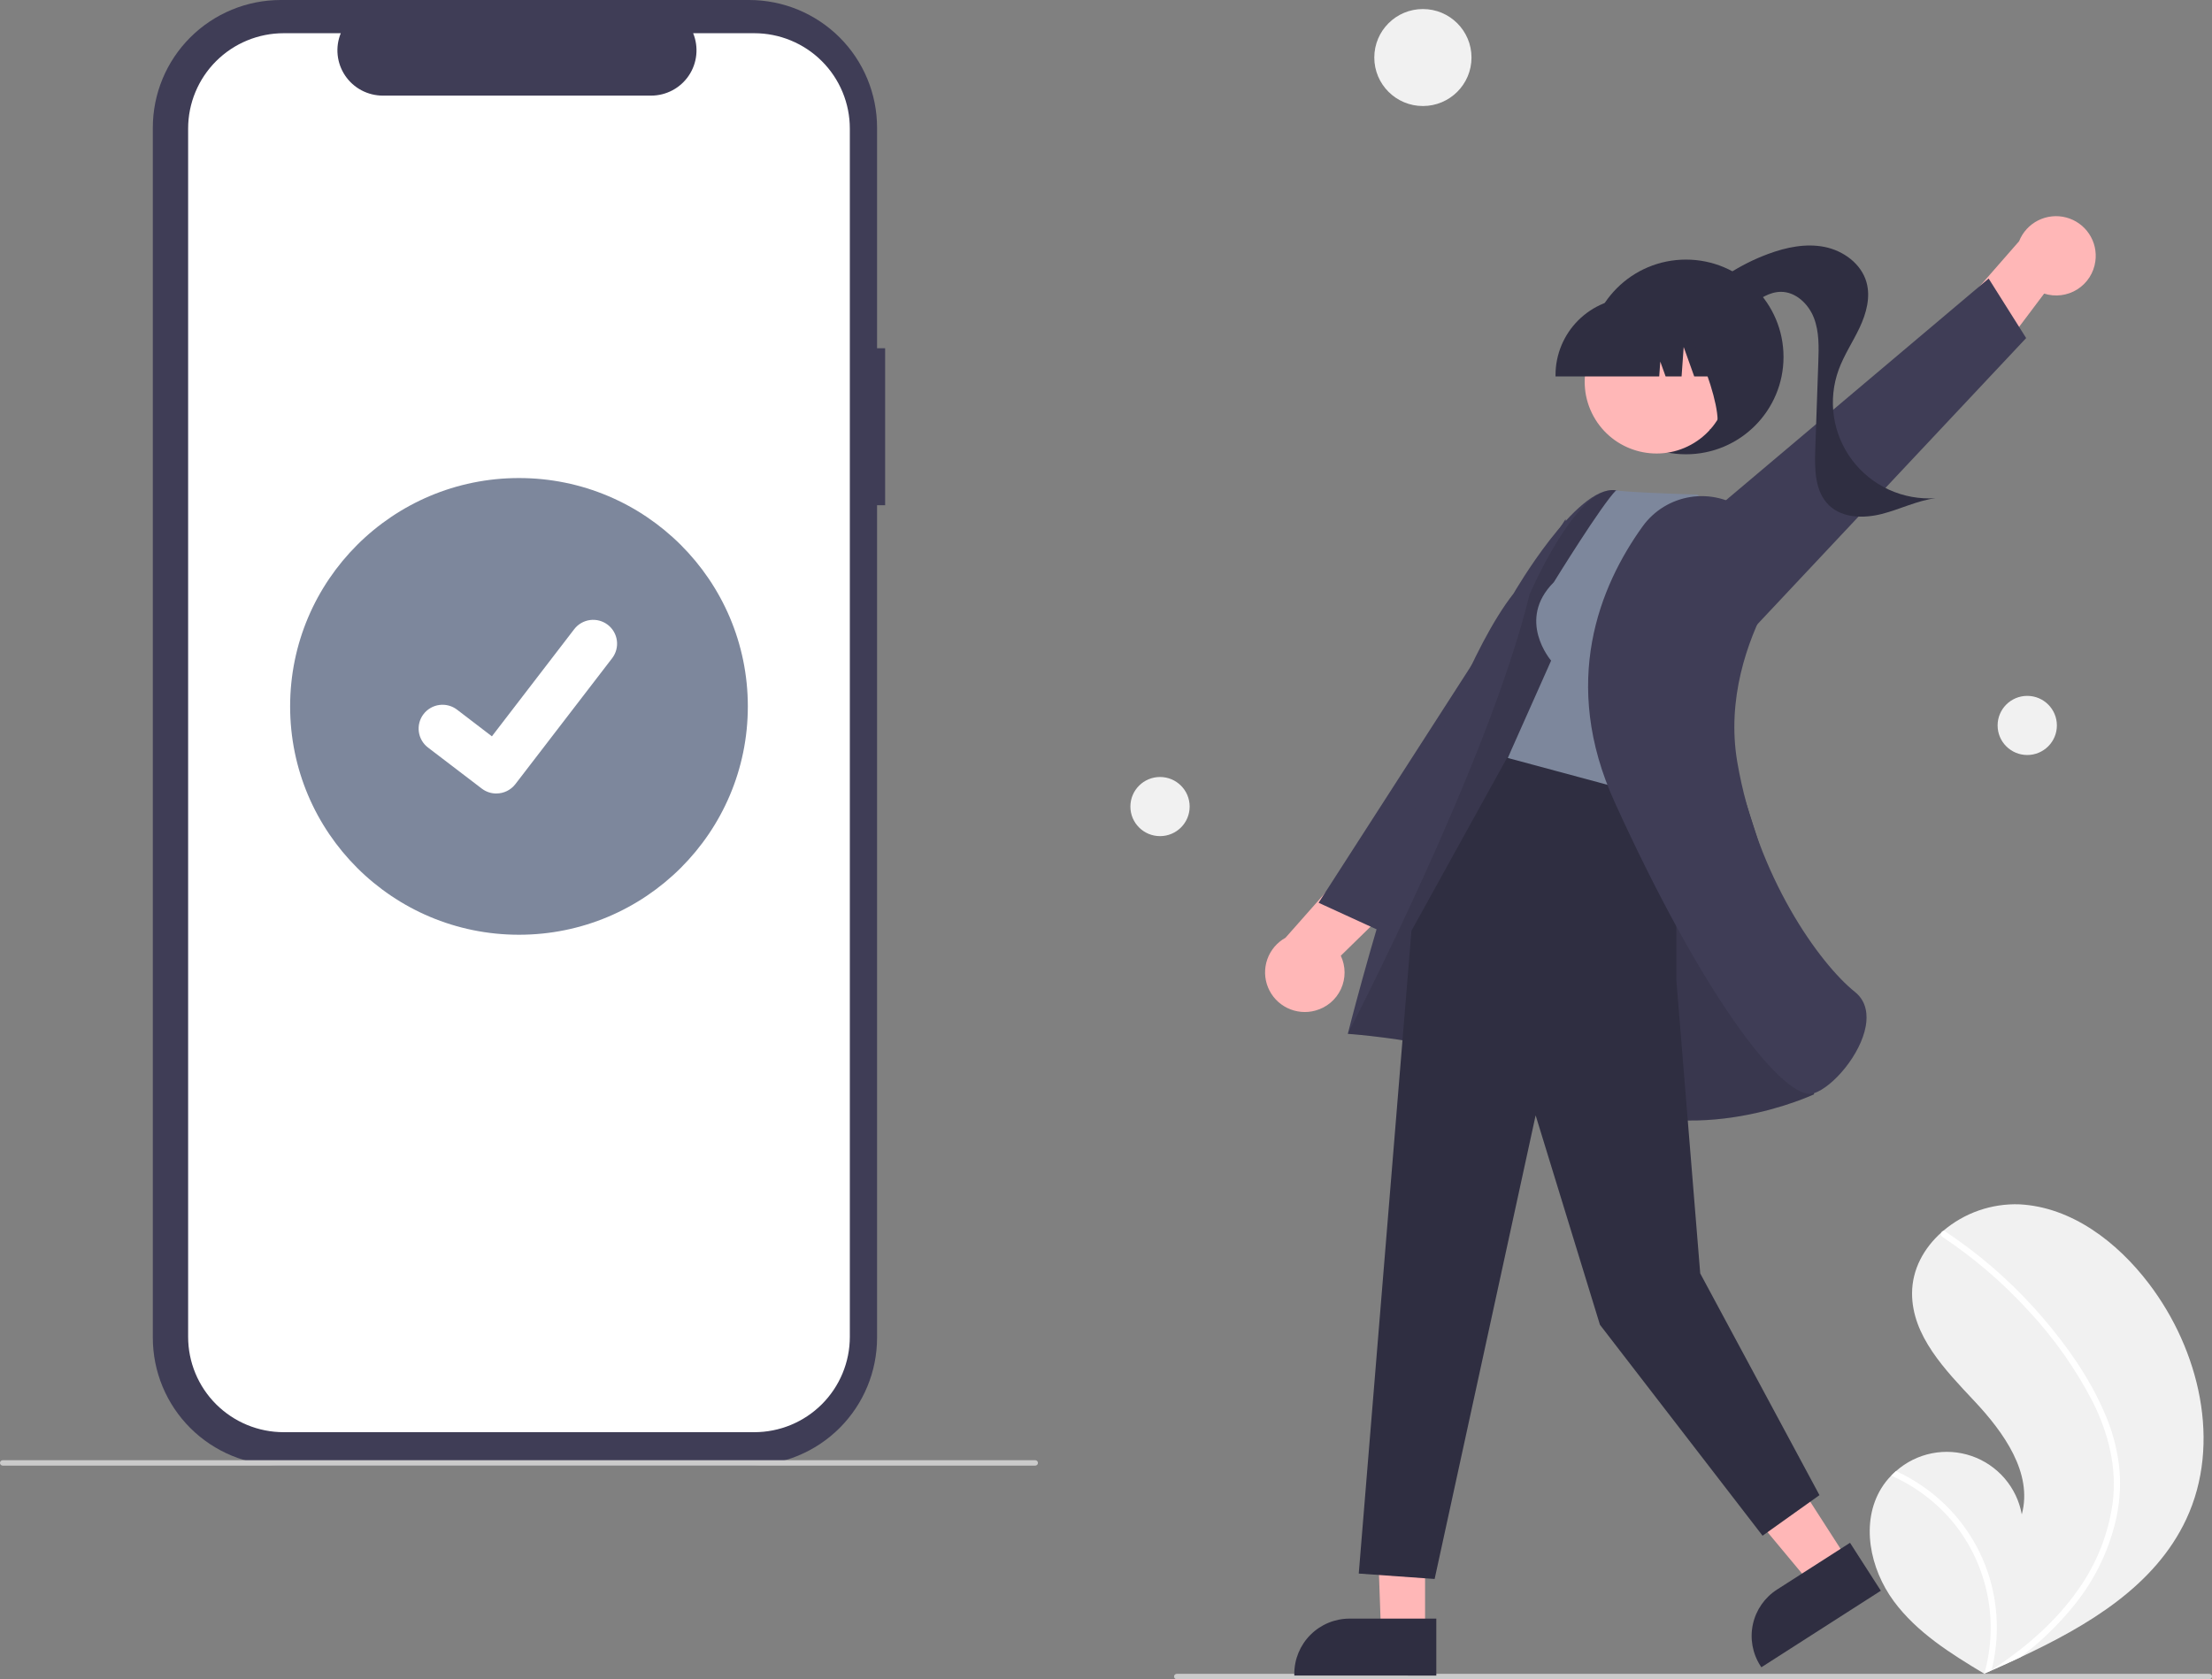 <svg width="403" height="306" viewBox="0 0 403 306" fill="none" xmlns="http://www.w3.org/2000/svg">
<rect x="0" y="0" width="403" height="306" fill="#808080" stroke="none"/>
<g clip-path="url(#clip0_3146_13356)">
<path d="M161.26 63.457H159.79V23.263C159.79 20.208 159.187 17.183 158.016 14.361C156.844 11.538 155.127 8.974 152.963 6.814C150.798 4.653 148.229 2.94 145.401 1.771C142.572 0.602 139.541 2.58841e-06 136.48 0H51.153C44.971 -1.17617e-05 39.042 2.451 34.67 6.814C30.299 11.176 27.843 17.093 27.843 23.263V243.771C27.843 246.826 28.446 249.851 29.617 252.674C30.789 255.496 32.506 258.061 34.67 260.221C36.835 262.381 39.404 264.095 42.232 265.264C45.06 266.433 48.092 267.034 51.153 267.034H136.48C142.662 267.034 148.591 264.584 152.963 260.221C157.334 255.858 159.79 249.941 159.79 243.771V92.068H161.26V63.457Z" fill="#3F3D56"/>
<path d="M137.421 6.052H126.283C126.795 7.306 126.991 8.665 126.852 10.012C126.714 11.358 126.246 12.65 125.489 13.773C124.733 14.897 123.711 15.817 122.514 16.454C121.317 17.09 119.982 17.423 118.626 17.423H69.743C68.386 17.423 67.051 17.09 65.854 16.454C64.657 15.817 63.636 14.897 62.879 13.773C62.123 12.65 61.654 11.358 61.516 10.012C61.378 8.665 61.573 7.306 62.086 6.052H51.682C49.397 6.052 47.133 6.502 45.021 7.375C42.909 8.248 40.99 9.527 39.373 11.141C37.757 12.754 36.475 14.669 35.6 16.777C34.725 18.884 34.275 21.143 34.275 23.425V243.609C34.275 245.891 34.725 248.15 35.6 250.258C36.475 252.365 37.757 254.281 39.373 255.894C40.99 257.507 42.909 258.787 45.021 259.66C47.133 260.533 49.397 260.982 51.682 260.982H137.421C139.707 260.982 141.971 260.533 144.083 259.66C146.195 258.787 148.114 257.507 149.73 255.894C151.346 254.281 152.629 252.365 153.503 250.258C154.378 248.15 154.829 245.891 154.829 243.609V23.425C154.829 21.143 154.378 18.884 153.503 16.777C152.629 14.669 151.346 12.754 149.73 11.141C148.114 9.527 146.195 8.248 144.083 7.375C141.971 6.502 139.707 6.052 137.421 6.052Z" fill="white"/>
<path d="M188.61 267.072H0.494C0.363 267.072 0.237 267.02 0.145 266.928C0.052 266.836 0 266.71 0 266.58C0 266.449 0.052 266.324 0.145 266.231C0.237 266.139 0.363 266.087 0.494 266.087H188.61C188.74 266.087 188.866 266.139 188.959 266.231C189.051 266.324 189.103 266.449 189.103 266.58C189.103 266.71 189.051 266.836 188.959 266.928C188.866 267.02 188.74 267.072 188.61 267.072Z" fill="#CBCBCB"/>
<path d="M94.552 170.335C117.579 170.335 136.246 151.705 136.246 128.724C136.246 105.743 117.579 87.112 94.552 87.112C71.524 87.112 52.857 105.743 52.857 128.724C52.857 151.705 71.524 170.335 94.552 170.335Z" fill="#7D879C"/>
<path d="M90.42 144.597C89.482 144.599 88.569 144.296 87.819 143.734L87.772 143.7L77.973 136.219C77.519 135.872 77.138 135.439 76.852 134.944C76.566 134.45 76.38 133.905 76.306 133.339C76.231 132.773 76.268 132.198 76.416 131.647C76.564 131.096 76.819 130.579 77.167 130.126C77.515 129.673 77.949 129.293 78.444 129.007C78.939 128.722 79.485 128.536 80.052 128.462C80.619 128.387 81.195 128.424 81.748 128.572C82.3 128.719 82.818 128.974 83.272 129.321L89.619 134.178L104.617 114.651C104.965 114.198 105.398 113.818 105.893 113.533C106.388 113.247 106.935 113.062 107.501 112.987C108.068 112.913 108.644 112.95 109.196 113.097C109.748 113.245 110.266 113.499 110.72 113.847L110.721 113.847L110.628 113.976L110.723 113.847C111.638 114.549 112.237 115.585 112.388 116.727C112.539 117.869 112.23 119.024 111.528 119.939L93.888 142.897C93.479 143.426 92.955 143.854 92.354 144.148C91.753 144.442 91.093 144.594 90.424 144.592L90.42 144.597Z" fill="white"/>
<path d="M342.778 271.162C343.285 270.344 343.882 269.584 344.558 268.898C344.837 268.61 345.131 268.338 345.434 268.073C347.278 266.436 349.525 265.318 351.945 264.834C354.365 264.351 356.87 264.519 359.204 265.322C361.537 266.126 363.613 267.535 365.22 269.404C366.827 271.274 367.905 273.537 368.345 275.961C370.381 268.445 365.08 261.042 359.751 255.356C354.419 249.672 348.324 243.436 348.355 235.647C348.37 231.313 350.494 227.446 353.702 224.579C353.8 224.492 353.899 224.406 354 224.322C357.877 221.006 362.865 219.271 367.967 219.464C377.447 219.971 385.724 226.329 391.472 233.871C400.724 246.006 404.778 263.041 398.301 276.855C392.604 289.004 380.453 296.219 368.052 302.019C366.32 302.829 364.592 303.615 362.867 304.376C362.856 304.379 362.843 304.387 362.832 304.39C362.749 304.427 362.666 304.463 362.588 304.501C362.232 304.657 361.876 304.814 361.523 304.969L361.687 305.075L362.197 305.405C362.02 305.298 361.845 305.194 361.668 305.088C361.615 305.055 361.56 305.025 361.507 304.992C355.417 301.345 349.241 297.487 345.034 291.793C340.67 285.881 338.915 277.412 342.778 271.162Z" fill="#F1F1F1"/>
<path d="M383.414 257.432C384.763 260.494 385.657 263.736 386.069 267.056C386.392 270.016 386.271 273.007 385.708 275.932C384.498 281.94 381.861 287.572 378.017 292.351C375.116 295.98 371.768 299.228 368.052 302.019C366.32 302.829 364.592 303.615 362.867 304.376C362.856 304.379 362.844 304.387 362.832 304.39C362.749 304.427 362.666 304.463 362.588 304.501C362.232 304.657 361.876 304.814 361.523 304.969L361.687 305.076L362.197 305.405C362.02 305.298 361.845 305.195 361.668 305.088C361.616 305.055 361.56 305.025 361.508 304.992C362.848 300.313 363.045 295.382 362.082 290.611C361.119 285.84 359.025 281.369 355.974 277.572C352.907 273.824 348.995 270.852 344.559 268.898C344.837 268.61 345.131 268.338 345.434 268.073C347.143 268.856 348.78 269.789 350.324 270.86C355.848 274.67 359.996 280.154 362.154 286.5C364.08 292.257 364.321 298.443 362.847 304.332C363.153 304.132 363.46 303.927 363.758 303.724C369.432 299.905 374.661 295.319 378.6 289.695C381.998 284.942 384.172 279.428 384.931 273.639C385.686 267.315 384.1 261.096 381.271 255.453C378.147 249.417 374.211 243.835 369.572 238.862C364.912 233.753 359.643 229.231 353.882 225.399C353.753 225.312 353.662 225.178 353.628 225.025C353.594 224.873 353.621 224.713 353.702 224.579C353.763 224.458 353.871 224.365 354.001 224.322C354.066 224.305 354.135 224.304 354.202 224.317C354.269 224.33 354.331 224.359 354.385 224.4C355.097 224.873 355.802 225.351 356.498 225.843C362.299 229.943 367.567 234.745 372.182 240.141C376.641 245.342 380.699 251.12 383.414 257.432Z" fill="white"/>
<path d="M259.235 19.321C264.126 19.321 268.09 15.365 268.09 10.484C268.09 5.603 264.126 1.647 259.235 1.647C254.345 1.647 250.38 5.603 250.38 10.484C250.38 15.365 254.345 19.321 259.235 19.321Z" fill="#F1F1F1"/>
<path d="M369.34 137.582C372.322 137.582 374.739 135.17 374.739 132.194C374.739 129.219 372.322 126.806 369.34 126.806C366.358 126.806 363.941 129.219 363.941 132.194C363.941 135.17 366.358 137.582 369.34 137.582Z" fill="#F1F1F1"/>
<path d="M211.342 152.365C214.324 152.365 216.741 149.953 216.741 146.977C216.741 144.001 214.324 141.589 211.342 141.589C208.361 141.589 205.944 144.001 205.944 146.977C205.944 149.953 208.361 152.365 211.342 152.365Z" fill="#F1F1F1"/>
<path d="M214.39 306H402.506C402.637 306 402.763 305.948 402.855 305.856C402.948 305.763 403 305.638 403 305.507C403 305.376 402.948 305.251 402.855 305.159C402.763 305.066 402.637 305.014 402.506 305.014H214.39C214.259 305.014 214.134 305.066 214.041 305.159C213.949 305.251 213.896 305.376 213.896 305.507C213.896 305.638 213.949 305.763 214.041 305.856C214.134 305.948 214.259 306 214.39 306Z" fill="#CBCBCB"/>
<path d="M381.747 47.617C381.994 45.867 381.589 44.087 380.609 42.615C379.629 41.143 378.142 40.081 376.429 39.629C374.717 39.178 372.898 39.37 371.318 40.168C369.737 40.965 368.505 42.314 367.855 43.958L352.589 61.423L357.068 73.908L372.42 53.501C373.422 53.821 374.482 53.918 375.526 53.785C376.569 53.652 377.571 53.293 378.46 52.732C379.349 52.171 380.104 51.422 380.672 50.539C381.24 49.655 381.607 48.658 381.747 47.617Z" fill="#FFB7B7"/>
<path d="M318.47 115.575L369.142 61.604L362.307 50.76L298.751 104.403L318.47 115.575Z" fill="#3F3D56"/>
<path d="M307.161 82.783C316.978 82.783 324.936 74.841 324.936 65.044C324.936 55.246 316.978 47.304 307.161 47.304C297.344 47.304 289.386 55.246 289.386 65.044C289.386 74.841 297.344 82.783 307.161 82.783Z" fill="#2F2E41"/>
<path d="M308.59 55.022C312.415 51.152 317.043 48.164 322.15 46.272C325.427 45.06 328.995 44.311 332.422 44.999C335.849 45.687 339.089 48.053 340.045 51.409C340.827 54.153 340.02 57.107 338.807 59.69C337.594 62.273 335.974 64.668 334.993 67.347C333.992 70.081 333.691 73.021 334.117 75.9C334.543 78.78 335.683 81.507 337.434 83.835C339.184 86.163 341.49 88.018 344.14 89.232C346.791 90.445 349.704 90.978 352.614 90.784C349.247 91.234 346.143 92.813 342.852 93.654C339.561 94.494 335.677 94.437 333.231 92.084C330.643 89.595 330.592 85.547 330.717 81.962C330.903 76.633 331.089 71.304 331.275 65.975C331.37 63.257 331.451 60.452 330.468 57.915C329.486 55.379 327.152 53.157 324.428 53.18C322.363 53.198 320.535 54.447 318.879 55.678C317.222 56.909 315.47 58.223 313.413 58.406C311.356 58.589 309.007 57.07 309.161 55.014L308.59 55.022Z" fill="#2F2E41"/>
<path d="M239.651 184.153C237.945 184.626 236.124 184.458 234.533 183.681C232.943 182.904 231.693 181.571 231.021 179.936C230.349 178.3 230.302 176.476 230.888 174.808C231.474 173.14 232.653 171.744 234.201 170.886L249.556 153.5L262.544 156.3L244.277 174.157C244.726 175.106 244.961 176.142 244.966 177.192C244.97 178.242 244.744 179.28 244.303 180.233C243.862 181.186 243.217 182.031 242.413 182.708C241.609 183.385 240.667 183.879 239.651 184.153Z" fill="#FFB7B7"/>
<path d="M290.171 121.91L251.899 169.855L240.233 164.509L285.218 94.615L290.171 121.91Z" fill="#3F3D56"/>
<path d="M259.634 266.684L250.512 266.541L251.609 297.567H259.632L259.634 266.684Z" fill="#FFB7B7"/>
<path d="M261.678 294.954L245.878 294.953H245.877C243.207 294.953 240.646 296.012 238.758 297.896C236.869 299.781 235.808 302.337 235.808 305.002V305.328L261.678 305.329L261.678 294.954Z" fill="#2F2E41"/>
<path d="M320.027 258.455L310.062 264.839L329.994 288.769L336.745 284.443L320.027 258.455Z" fill="#FFB7B7"/>
<path d="M337.052 281.14L323.756 289.659L323.755 289.66C321.508 291.1 319.926 293.371 319.358 295.975C318.789 298.579 319.28 301.302 320.722 303.545L320.899 303.82L342.668 289.871L337.052 281.14Z" fill="#2F2E41"/>
<path d="M323.576 163.712C323.576 163.712 301.437 90.328 294.322 89.336C287.207 88.345 275.744 108.166 275.744 108.166C260.88 127.092 245.554 188.396 245.554 188.396C245.554 188.396 271.104 189.992 289.78 199.909C308.457 209.826 330.498 199.407 330.498 199.407L323.576 163.712Z" fill="#3F3D56"/>
<path opacity="0.1" d="M323.576 163.713C323.576 163.713 301.437 90.328 294.322 89.336C287.207 88.345 278.655 108.367 278.655 108.367C271.249 138.918 245.554 188.397 245.554 188.397C245.554 188.397 271.104 189.992 289.78 199.909C308.457 209.826 330.498 199.407 330.498 199.407L323.576 163.713Z" fill="black"/>
<path d="M305.412 141.756V178.632L309.761 232.048L331.486 272.454L321.117 279.845L291.492 241.41L279.775 203.247L261.374 287.729L247.549 286.744L257.151 169.611L275.37 136.641L305.412 141.756Z" fill="#2F2E41"/>
<path d="M283.091 106.09C276.178 112.988 282.597 120.38 282.597 120.38L274.697 138.119L305.803 146.496L316.673 98.019L309.267 90.135C294.455 89.642 294.447 89.336 294.447 89.336C291.852 91.871 283.091 106.09 283.091 106.09Z" fill="#7D879C"/>
<path d="M317.926 92.997C316.513 91.956 314.907 91.206 313.202 90.789C311.496 90.371 309.725 90.296 307.99 90.567C306.255 90.838 304.592 91.45 303.095 92.367C301.599 93.285 300.3 94.489 299.274 95.911C291.454 106.777 284.223 124.324 294.186 146.207C310.182 181.345 324.103 199.333 329.762 199.331C330.01 199.333 330.255 199.295 330.49 199.217C333.973 198.038 339.01 192.155 339.922 186.971C340.248 185.115 340.17 182.531 337.947 180.756C331.56 175.658 320.094 159.784 316.517 138.89C314.541 127.345 318.374 116.828 321.938 110.039C323.443 107.23 323.883 103.974 323.178 100.867C322.473 97.76 320.669 95.011 318.098 93.123L317.926 92.997Z" fill="#3F3D56"/>
<path d="M308.075 81.04C314.415 77.581 316.746 69.647 313.28 63.319C309.813 56.991 301.863 54.665 295.523 58.124C289.182 61.584 286.852 69.517 290.318 75.846C293.784 82.174 301.734 84.499 308.075 81.04Z" fill="#FFB7B7"/>
<path d="M283.398 68.595H302.291L302.485 65.888L303.454 68.595H306.363L306.747 63.229L308.667 68.595H314.296V68.329C314.292 64.594 312.803 61.013 310.156 58.371C307.51 55.73 303.922 54.244 300.179 54.24H297.515C293.772 54.244 290.184 55.73 287.537 58.371C284.891 61.012 283.402 64.594 283.398 68.329V68.595Z" fill="#2F2E41"/>
<path d="M311.442 78.325L319.505 75.714V56.174H304.275L304.652 56.55C309.898 61.778 315.733 80.328 311.442 78.325Z" fill="#2F2E41"/>
</g>
<defs>
<clipPath id="clip0_3146_13356">
<rect width="403" height="306" fill="white"/>
</clipPath>
</defs>
</svg>

